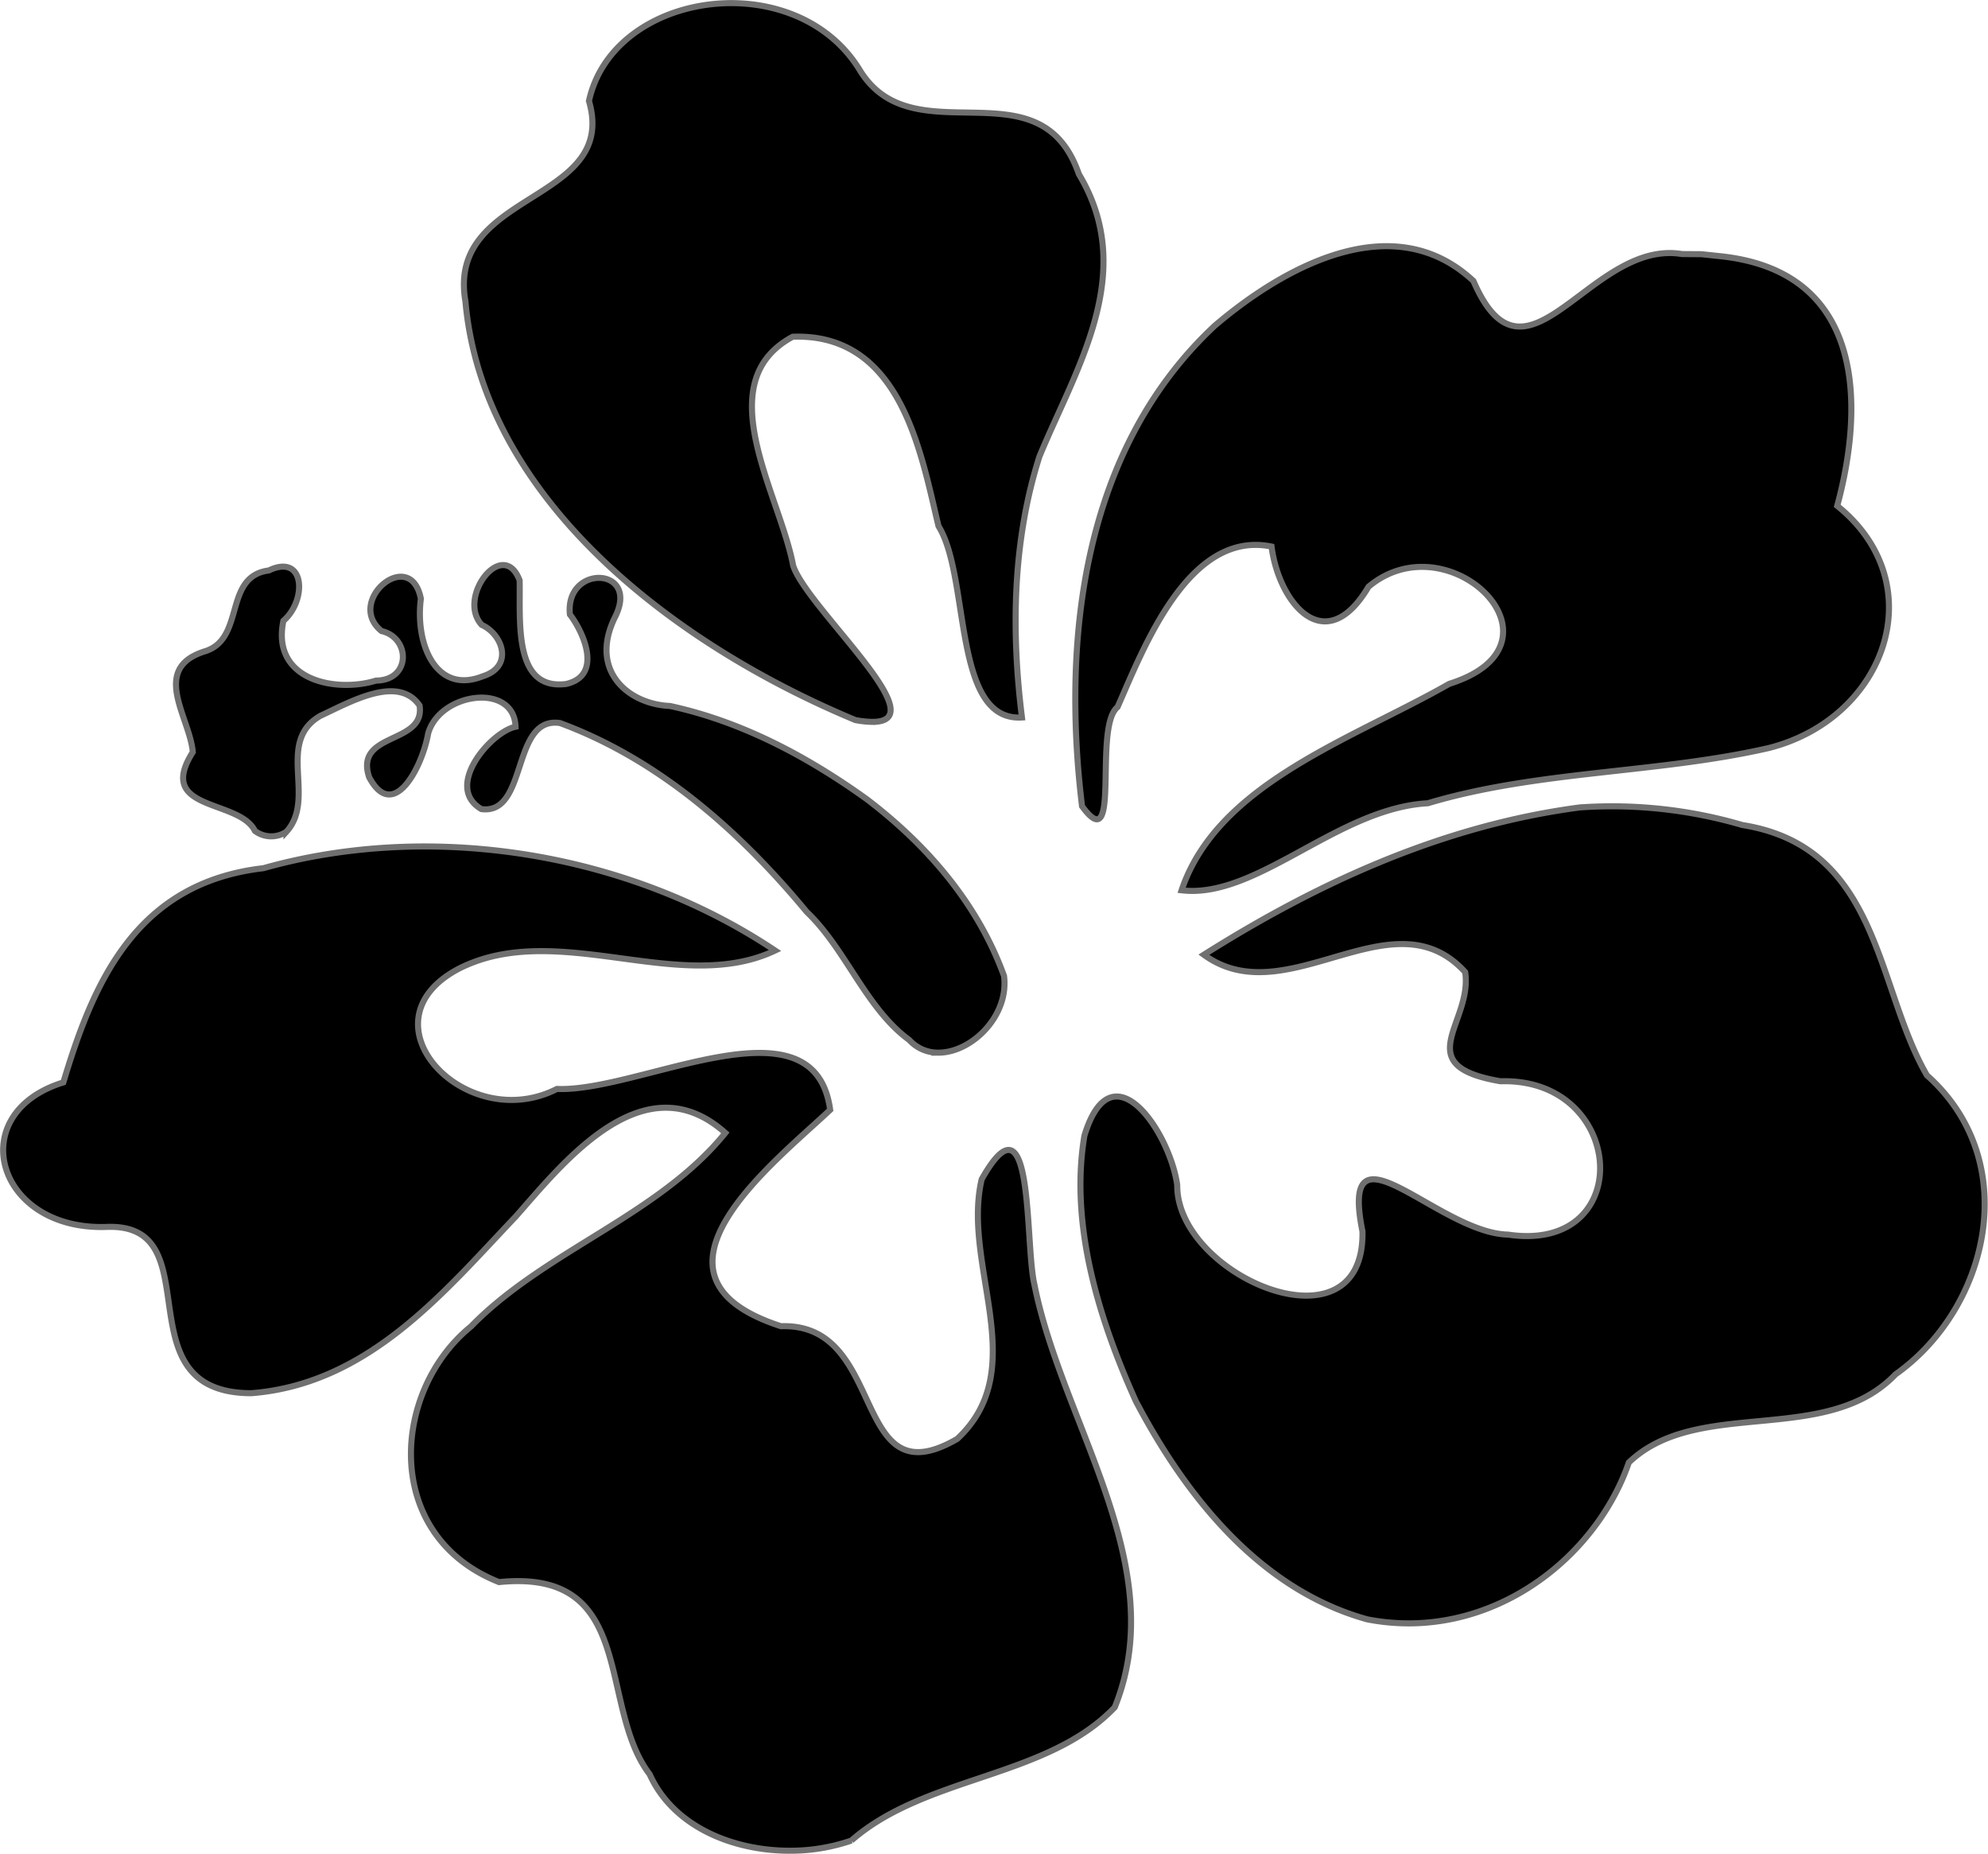<svg xmlns="http://www.w3.org/2000/svg" width="327.183" height="305.024" viewBox="0 0 327.183 305.024"><path fill="currentColor" d="M127.64,313.256h0c-8.626-11.3-1.922-33.925-24.786-31.621-19.3-7.645-17.747-31.4-4.622-42.057,12.176-12.488,30.862-18.258,41.864-31.855-13.5-12.056-26.9,5.188-34.529,13.8-11.65,12.228-24.1,27.518-43.479,29.03C40.2,250.534,56.071,222.335,38.1,223.2c-18.025.517-23.511-18.653-6.954-23.788C36,183.3,42.871,166.6,64.076,164.166c27.535-7.761,59.887-2.717,84.208,13.549-7.7,3.663-16.486,2.471-25.349,1.278-9.191-1.236-18.464-2.472-26.691,1.706-16.672,8.766,1.091,27.472,16.137,19.79,4.4.189,10.377-1.383,16.537-2.956,12.931-3.3,26.681-6.6,28.432,6.4-9.427,8.865-33.455,27.4-8.087,35.6,7.605-.266,10.759,5.044,13.3,10.353,3.354,7.015,5.635,14.031,15.7,8.186,12.406-11.543.693-28.483,4.023-42.717,8.709-15.466,7.063,10.6,8.689,17.374,4.586,22.961,22.625,46.222,13.215,69.5-11.132,11.7-31.1,11.191-43.349,21.934a30.672,30.672,0,0,1-10.154,1.672C141.244,325.835,131.491,321.813,127.64,313.256Zm118.112-25.489c-18.12-5.014-30.257-20.99-38.1-35.917-6.2-13.75-10.882-29.216-8.462-43.654,4.5-14.844,14.044-.634,15.278,8.094-.154,15.022,30.909,28.174,30.488,7.638-3.939-19.47,12.451.283,23.961.529,11.075,1.643,15.9-5.432,15.057-12.5-.776-6.518-6.361-13.036-16.3-12.733-15.316-2.6-4.541-9.619-5.816-17.957-6.3-6.929-14.081-4.619-22.027-2.308-7.178,2.088-14.494,4.175-20.981-.551,18.432-11.629,39.091-21.252,61.9-24.242a76.246,76.246,0,0,1,26.732,2.9c22.665,3.6,21.9,26.566,30.369,41.177,15.933,14.169,10.215,38.345-5.168,49.209-11.42,11.938-32.556,3.633-43.89,14.509-4.913,14.259-19.275,26.465-36.248,26.465A35.927,35.927,0,0,1,245.752,287.767Zm-75.381-95.33c-7.188-5.269-10.409-14.932-16.875-21.078-11.2-13.518-24.6-25.183-40.613-31.076-4.062-.595-5.354,3.238-6.617,7.071-1.25,3.794-2.471,7.589-6.322,7.088-6.23-3.65,1.536-12.7,5.622-13.548-.2-7.323-12.439-5.693-14.376,1.094-.945,5.46-5.71,14.769-9.715,7.2-2.486-7.51,9.287-5.308,8.3-11.786-3.563-5.153-11.471-.55-16.311,1.687-7.438,4.253-.614,13.593-5.59,19.066a4.475,4.475,0,0,1-5.195-.123c-2.622-5.305-16.45-3.157-10.225-12.972-.5-5.735-7.051-13.729,1.972-16.578,6.73-2.044,2.974-12.318,10.544-13.309,6.007-2.877,6.3,4.927,2.394,8.29C65.3,133.32,76.08,135.32,82.6,133.3c5.831-.051,5.658-7.087.914-8.151-6.087-4.908,4.784-14.034,6.474-5.321-.968,7.45,2.484,15.818,10.172,12.762,5.171-1.61,3.289-6.933-.16-8.458-4.165-4.545,3.539-14.5,6.245-7.316.136,6.749-1.072,18.121,7.623,17.042,6.157-1.37,2.848-8.6.65-11.437-.869-8.356,11.782-7.89,7.348.585-4.182,8.72,2.271,14.175,9.123,14.469,11.78,2.548,22.606,8.3,32.423,15.36,9.52,7.249,18.094,16.792,22.552,29.06.851,6.577-5.328,12.623-10.785,12.623A6.388,6.388,0,0,1,170.371,192.437ZM215.188,167.8c5.918-17.588,28.072-24.842,44.051-33.969,20.87-6.539.075-27.167-13.287-15.978-7.1,11.985-14.732,2.774-15.962-6.611-13.682-2.8-21.063,16.733-25.341,26.409-4.081,3.273.725,25.341-5.845,16.317-3.389-27.775.2-58.811,21.787-79.015,10.5-8.985,29.038-20.106,42.629-7.409,5.347,12.378,11.373,6.914,18.738,1.45,4.618-3.426,9.763-6.853,15.6-5.879l3.194.022,3.215.344c24.258,2.609,23.35,25.532,19.123,41.062,15.865,12.758,8.115,34.935-11.255,39.848-18.324,4.2-38.055,3.682-56.133,9.092-14.126.76-26.918,14.423-38.759,14.422A14.625,14.625,0,0,1,215.188,167.8ZM161.5,139.793c-30.6-12.739-61.331-36.838-64.179-68.907-3.193-18.26,25.25-16.069,20.331-32.962,4.007-18.218,33.847-22.374,44.5-5.2,8.813,14.668,29.714-1.408,36.131,17.242,9.778,16.261-.474,31.9-6.49,46.453-4.379,13.741-4.689,28.5-2.878,42.947-11.51.717-8.486-23.076-13.733-31.484-2.91-12.046-6.148-31.8-23.989-31.164-13.983,7.512-2.141,25.849.067,37.667,2.283,6.957,23.8,25.7,13.051,25.706A16.1,16.1,0,0,1,161.5,139.793Z" transform="translate(-20.722 -21.31)" stroke="#707070" stroke-width="1"></path></svg>